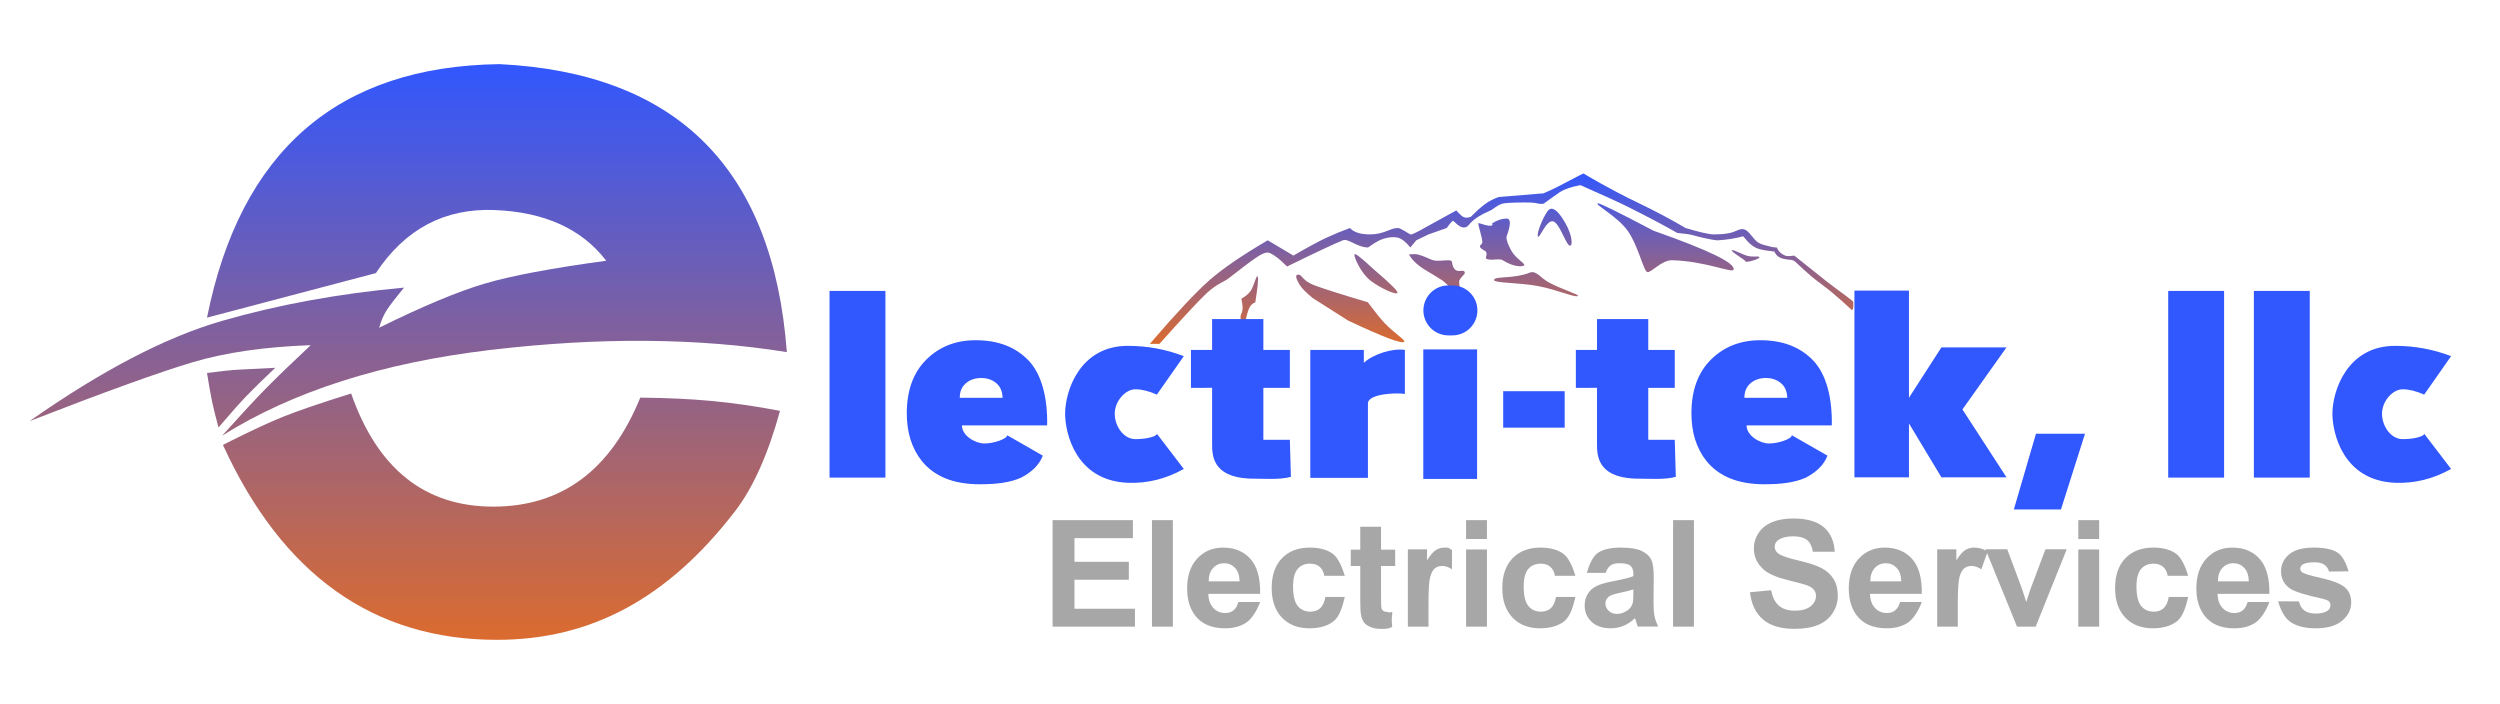 <svg width="142" height="40" viewBox="0 0 4553 1124" version="1.1" xmlns="http://www.w3.org/2000/svg" xmlns:xlink="http://www.w3.org/1999/xlink">
  <defs>
    <linearGradient x1="50%" y1="0%" x2="50%" y2="100%" id="linearGradient--u5qf7ef2f-1">
      <stop stop-color="#3157FE" offset="0%"></stop>
      <stop stop-color="#DB6B2F" offset="100%"></stop>
    </linearGradient>
    <linearGradient x1="50%" y1="0%" x2="50%" y2="100%" id="linearGradient--u5qf7ef2f-2">
      <stop stop-color="#3157FE" offset="0%"></stop>
      <stop stop-color="#DB6B2F" offset="100%"></stop>
    </linearGradient>
  </defs>
  <g id="Images" stroke="none" stroke-width="1" fill="none" fill-rule="evenodd">
    <g id="Electri-tek-logo">
      <rect id="Rectangle" fill="transparent" x="0" y="0" width="4553" height="1124"></rect>
      <path d="M639.5,637.358 C687.512,774.709 773.788,843.384 898.329,843.384 C1022.869,843.384 1112.114,777.216 1166.065,644.882 C1214.145,645.306 1257.791,647.356 1297.002,651.032 C1336.214,654.707 1377.394,660.692 1420.543,668.988 C1398.792,748.206 1371.491,809.152 1338.641,851.825 C1216.101,1011.007 1075.863,1086 905,1086 C680.464,1086 514.131,967.667 406,731 C410.596,728.668 415.098,726.399 419.506,724.192 L422.14,722.875 C460.602,703.668 491.797,689.266 515.724,679.671 C542.915,668.766 584.173,654.662 639.5,637.358 Z M909.841,37.524 C1233.589,53.654 1407.975,228.48 1433,562 C1270.795,535.981 1091.022,534.648 893.681,558 C696.34,581.352 533.239,633.447 404.378,714.284 C437.689,677.278 463.918,648.986 483.066,629.409 L483.644,628.818 C502.84,609.221 530.265,582.74 565.918,549.375 C482.219,552.305 410.368,562.71 350.368,580.593 C290.367,598.475 191.521,634.187 53.831,687.73 C185.239,595.493 302.088,534.622 404.378,505.117 C506.669,475.612 617.154,455.411 735.834,444.517 C720.112,463.577 709.52,477.398 704.059,485.979 C698.598,494.56 694.08,505.097 690.504,517.591 C770.083,478.341 834.112,451.565 882.591,437.264 C931.07,422.963 1004.888,409.074 1104.044,395.597 C1059.719,337.688 991.981,306.908 900.831,303.258 C809.681,299.607 737.583,337.889 684.538,418.105 L377,499.219 C437.78,195.342 615.393,41.444 909.841,37.524 Z M501.314,590.571 C479.117,611.607 462.093,628.239 450.241,640.465 C438.389,652.691 420.965,672.267 397.97,699.193 C392.817,680.404 388.938,664.851 386.334,652.532 C383.73,640.214 380.619,622.703 377,600 C402.415,596.605 422.216,594.56 436.403,593.865 C450.591,593.17 472.227,592.072 501.314,590.571 Z" id="E" fill="url(#linearGradient--u5qf7ef2f-1)"></path>
      <path d="M2884.184,236.81 C2884.336,237.213 2932.259,265.689 2982.338,289.648 C3014.533,305.052 3043.66,320.495 3069.719,335.977 C3095.536,343.75 3112.895,347.638 3121.795,347.643 C3161.176,347.663 3161.869,337.946 3173.222,337.946 C3179.728,337.946 3184.952,343.91 3190.053,350.152 L3190.952,351.256 C3194.446,355.548 3197.914,359.815 3201.731,362.217 C3210.173,367.53 3216.87,367.325 3224.786,370.054 C3227.124,370.861 3230.797,371.312 3235.805,371.41 C3238.535,378.089 3243.59,383.017 3250.972,386.195 C3253.985,387.492 3259.547,387.492 3267.659,386.195 C3288.191,402.749 3307.953,418.497 3326.945,433.439 C3351.404,452.681 3375.628,468.409 3375.271,471.169 C3374.884,474.157 3376.543,483.526 3372.732,485.493 C3372.504,485.611 3344.264,457.907 3316.214,437.569 C3290.965,419.263 3272.875,399.502 3267.659,396.048 C3262.442,392.593 3260.532,395.147 3247.211,391.878 C3233.89,388.609 3232.221,378.93 3231.049,378.745 C3227.457,378.178 3206.198,376.68 3196.574,371.41 C3181.41,363.106 3176.522,349.995 3173.222,351.156 C3162.906,354.786 3143.06,357.612 3128.731,358.384 C3124.827,358.594 3114.52,356.698 3104.148,354.376 L3102.974,354.112 C3095.541,352.426 3088.197,350.553 3083.277,349.114 C3078.329,347.665 3068.739,346.266 3054.508,344.916 C3030.119,330.932 2999.773,314.897 2963.469,296.812 C2947.56,288.886 2919.144,275.909 2878.223,257.883 C2861.974,261.007 2849.643,265.158 2841.229,270.333 C2839.558,271.361 2834.738,274.804 2829.429,278.634 L2828.609,279.226 C2827.923,279.722 2827.231,280.222 2826.539,280.723 L2825.294,281.623 L2824.467,282.221 C2821.445,284.408 2818.527,286.519 2816.192,288.191 L2815.57,288.636 C2813.041,290.441 2811.32,291.637 2811.107,291.688 C2804.319,293.311 2798.29,289.889 2788.486,289.648 C2784.947,289.562 2781.252,289.511 2777.527,289.496 L2776.212,289.492 C2775.993,289.491 2775.773,289.491 2775.554,289.491 L2774.237,289.491 L2772.921,289.495 C2756.266,289.555 2740.106,290.312 2735.988,291.688 C2724.787,295.428 2719.974,301.629 2714.504,303.989 C2678.371,319.577 2676.692,330.795 2671.526,333.602 C2659.781,339.982 2648.721,323.013 2646.36,323.013 C2644.786,323.013 2640.938,327.334 2634.816,335.977 L2601.592,347.643 L2579.332,358.384 L2568.564,371.41 C2560.181,361.174 2552.596,355.239 2545.81,353.603 C2532.128,350.305 2515.838,356.684 2512.404,358.384 C2499.581,364.731 2492.646,371.41 2491.307,371.41 C2471.428,371.41 2455.615,354.288 2445.536,358.384 C2429.247,365.003 2395.415,380.906 2344.041,406.093 C2335.947,398.28 2330.582,393.356 2327.948,391.322 C2315.056,381.368 2310.433,380.608 2308.765,380.608 C2298.201,380.608 2283.24,392.246 2237.623,427.588 C2229.206,434.11 2215.305,438.046 2197.379,454.887 C2182.842,468.545 2154.243,499.249 2111.584,547 L2094,547 C2141.964,491.254 2178.008,452.753 2202.131,431.496 C2226.254,410.239 2261.799,385.869 2308.765,358.384 L2355.577,386.195 C2382.045,370.792 2402.145,359.928 2415.879,353.603 C2429.613,347.277 2443.831,341.402 2458.534,335.977 C2465.518,343.754 2477.682,347.643 2495.029,347.643 C2521.048,347.643 2531.234,335.977 2545.81,335.977 C2548.409,335.977 2552.889,338.334 2557.324,340.971 L2558.21,341.501 C2562.336,343.989 2566.31,346.599 2568.564,347.643 C2570.467,348.524 2578.962,344.635 2594.048,335.977 L2652.208,303.989 C2658.471,310.997 2662.925,315.036 2665.569,316.103 C2673.025,319.113 2678.426,314.692 2678.046,316.103 C2678.016,316.214 2678.417,315.833 2679.179,315.074 L2679.74,314.513 C2680.098,314.154 2680.508,313.742 2680.966,313.283 L2681.581,312.667 C2686.428,307.827 2695.671,298.822 2705.594,291.688 C2712.603,286.649 2720.591,282.607 2729.558,279.561 L2811.107,272.803 C2820.792,268.676 2828.782,264.996 2835.077,261.764 C2852.821,252.652 2868.968,243.937 2877.603,239.603 L2878.345,239.232 C2881.957,237.436 2884.073,236.514 2884.184,236.81 Z M2364.37,420.874 C2371.912,420.874 2371.059,431.61 2393.528,440.218 C2408.508,445.957 2440.998,456.273 2491,471.164 C2504.926,489.703 2515.162,502.371 2521.708,509.17 C2540.638,528.832 2560.103,540.185 2557.296,543.08 C2553.033,547.477 2518.968,534.617 2455.102,504.5 L2390.793,463.606 C2378.819,453.776 2371.051,445.98 2367.488,440.218 L2367.327,439.959 L2367.007,439.435 C2366.794,439.085 2366.581,438.732 2366.37,438.378 L2366.055,437.844 C2365.95,437.666 2365.846,437.487 2365.742,437.309 L2365.433,436.771 C2365.331,436.592 2365.229,436.413 2365.128,436.233 L2364.828,435.695 C2360.708,428.246 2358.11,420.874 2364.37,420.874 Z M2290.59,424.563 C2292.073,428.039 2290.587,443.685 2286.131,471.5 C2281.15,473.032 2277.364,476.703 2274.774,482.512 C2272.185,488.322 2269.126,500.042 2265.597,517.672 C2259.294,506.24 2257.674,497.682 2260.735,492 C2263.796,486.318 2263.796,477.201 2260.735,464.649 C2267.898,460.872 2273.447,456.322 2277.384,451 C2279.332,448.365 2281.191,444.023 2282.886,439.574 L2283.192,438.764 C2286.492,429.987 2289.143,421.173 2290.59,424.563 Z M2821.742,435.659 C2845.005,447.841 2875.617,456.992 2873.818,459.58 C2870.764,463.973 2836.722,448.615 2801.691,441.834 C2766.66,435.053 2717.611,436.626 2721,430 C2724.389,423.374 2756.398,428.899 2785.92,417.293 C2798.044,412.527 2805.532,427.171 2821.742,435.659 Z M2502.11,411.478 C2531.625,436.638 2545.944,450.8 2545.068,453.962 C2543.753,458.706 2514.929,446.34 2496.39,432.12 C2477.852,417.9 2465.544,388.34 2466.747,384 C2467.548,381.107 2479.336,390.266 2502.11,411.478 Z M2581.227,384 C2597.492,388.17 2604.333,393.622 2611.797,395.071 C2615.51,395.792 2619.956,395.706 2624.351,395.436 L2625.201,395.382 C2634.681,394.754 2643.688,393.459 2644.306,397.798 C2648.28,425.669 2666.48,407.286 2667.681,417.293 C2668.099,420.78 2661.56,423.579 2657.827,431.472 C2657.086,433.039 2657.354,435.698 2657.727,438.558 L2657.796,439.08 L2657.9,439.869 C2657.912,439.957 2657.924,440.045 2657.935,440.133 L2658.004,440.661 L2658.069,441.189 C2658.679,446.198 2658.783,451 2653.72,451 C2648.198,451 2642.253,445.475 2636.613,440.037 L2635.879,439.329 C2632.707,436.266 2629.642,433.309 2626.817,431.472 C2607.157,418.684 2593.399,411.566 2586.27,406.12 C2576.224,398.447 2569.468,391.074 2566,384 C2573.999,383.448 2579.075,383.448 2581.227,384 Z M3011.402,340.924 C3112.844,376.57 3161.393,400.251 3157.051,411.966 C3154.654,418.431 3105.645,396.388 3045.56,394.673 C3026.429,394.127 3007.453,417.293 3000.395,416.361 C2996.795,415.886 2992.448,403.178 2986.515,387.317 L2985.809,385.437 C2980.225,370.605 2973.264,353.399 2964.269,340.924 C2945.131,314.383 2904.569,293.774 2909.851,291.059 C2912.171,289.866 2946.021,306.488 3011.402,340.924 Z M2743.65,318.747 C2751.79,318.747 2751.79,329.779 2743.65,351.844 C2743.193,357.552 2746.186,366.118 2752.628,377.542 C2762.291,394.677 2783.173,402.52 2773.647,405.036 C2764.121,407.551 2749.205,402.502 2737.053,394.792 C2730.071,390.361 2715.851,396.505 2706.694,391.878 C2704.478,390.758 2708.958,384.888 2706.694,379.981 C2705.199,376.744 2696.976,374.781 2695.465,370.53 C2693.954,366.279 2700.146,366.958 2699.606,360.037 C2699.363,356.927 2698.044,351.645 2696.598,346.205 L2696.355,345.297 C2693.845,335.908 2691.111,326.381 2693,327 C2712.408,333.358 2720.541,333.524 2717.398,327.5 C2726.76,321.665 2735.511,318.747 2743.65,318.747 Z M3168.882,381.419 L3169.611,381.743 C3169.733,381.797 3169.855,381.851 3169.977,381.905 L3171.079,382.391 C3175.243,384.221 3179.439,385.973 3182.734,386.838 C3186.195,387.747 3190.179,387.909 3193.77,387.915 L3194.381,387.915 C3195.899,387.911 3197.336,387.884 3198.618,387.881 L3199.123,387.881 C3202.76,387.894 3204.99,388.166 3203.989,389.87 C3201.762,393.664 3179.096,399.501 3178.992,396.883 C3178.948,395.758 3174.03,392.369 3168.563,388.66 L3167.797,388.14 C3167.285,387.793 3166.769,387.443 3166.254,387.093 L3165.483,386.569 C3159.19,382.282 3153.229,378.049 3153.995,376.744 C3154.933,375.145 3161.603,378.183 3168.882,381.419 Z M2844.4,316.643 C2863.074,344.125 2864.37,365.09 2860.54,367.736 C2853.269,372.759 2841.544,327.492 2828.679,323.888 C2815.813,320.284 2803.206,358.035 2800.726,350.979 C2798.246,343.924 2813.336,308.674 2821.205,302.488 C2829.073,296.301 2839.437,309.339 2844.4,316.643 Z" id="mountains" fill="url(#linearGradient--u5qf7ef2f-2)"></path>
      <path d="M1917,1062 L1917,868 L2063.233,868 L2063.233,900.819 L1956.821,900.819 L1956.821,943.827 L2055.834,943.827 L2055.834,976.513 L1956.821,976.513 L1956.821,1029.314 L2067,1029.314 L2067,1062 L1917,1062 Z M2098,1062 L2098,868 L2136,868 L2136,1062 L2098,1062 Z M2449.114,969.384 L2411.793,969.384 C2410.536,962.056 2407.684,956.538 2403.238,952.83 C2398.792,949.122 2393.021,947.268 2385.925,947.268 C2376.494,947.268 2368.972,950.468 2363.358,956.869 C2357.744,963.27 2354.937,973.975 2354.937,988.984 C2354.937,1005.67 2357.789,1017.457 2363.493,1024.343 C2369.196,1031.23 2376.853,1034.673 2386.464,1034.673 C2393.65,1034.673 2399.533,1032.664 2404.114,1028.647 C2408.695,1024.63 2411.928,1017.722 2413.814,1007.922 L2449.114,1007.922 C2445.251,1024.696 2439.728,1043.59 2428.769,1052.154 C2417.811,1060.718 2403.126,1065 2384.713,1065 C2363.784,1065 2347.1,1058.511 2334.66,1045.532 C2322.22,1032.554 2316,1014.587 2316,991.632 C2316,968.413 2322.243,950.336 2334.728,937.401 C2347.213,924.467 2364.099,918 2385.386,918 C2402.811,918 2416.666,921.686 2426.951,929.058 C2437.235,936.43 2444.623,954.286 2449.114,969.384 Z M2869.114,969.384 L2831.793,969.384 C2830.536,962.056 2827.684,956.538 2823.238,952.83 C2818.792,949.122 2813.021,947.268 2805.925,947.268 C2796.494,947.268 2788.972,950.468 2783.358,956.869 C2777.744,963.27 2774.937,973.975 2774.937,988.984 C2774.937,1005.67 2777.789,1017.457 2783.493,1024.343 C2789.196,1031.23 2796.853,1034.673 2806.464,1034.673 C2813.65,1034.673 2819.533,1032.664 2824.114,1028.647 C2828.695,1024.63 2831.928,1017.722 2833.814,1007.922 L2869.114,1007.922 C2865.251,1024.696 2859.728,1043.59 2848.769,1052.154 C2837.811,1060.718 2823.126,1065 2804.713,1065 C2783.784,1065 2767.1,1058.511 2754.66,1045.532 C2742.22,1032.554 2736,1014.587 2736,991.632 C2736,968.413 2742.243,950.336 2754.728,937.401 C2767.213,924.467 2784.099,918 2805.386,918 C2822.811,918 2836.666,921.686 2846.951,929.058 C2857.235,936.43 2864.623,954.286 2869.114,969.384 Z M3985.114,969.384 L3947.793,969.384 C3946.536,962.056 3943.684,956.538 3939.238,952.83 C3934.792,949.122 3929.021,947.268 3921.925,947.268 C3912.494,947.268 3904.972,950.468 3899.358,956.869 C3893.744,963.27 3890.937,973.975 3890.937,988.984 C3890.937,1005.67 3893.789,1017.457 3899.493,1024.343 C3905.196,1031.23 3912.853,1034.673 3922.464,1034.673 C3929.65,1034.673 3935.533,1032.664 3940.114,1028.647 C3944.695,1024.63 3947.928,1017.722 3949.814,1007.922 L3985.114,1007.922 C3981.251,1024.696 3975.728,1043.59 3964.769,1052.154 C3953.811,1060.718 3939.126,1065 3920.713,1065 C3899.784,1065 3883.1,1058.511 3870.66,1045.532 C3858.22,1032.554 3852,1014.587 3852,991.632 C3852,968.413 3858.243,950.336 3870.728,937.401 C3883.213,924.467 3900.099,918 3921.386,918 C3938.811,918 3952.666,921.686 3962.951,929.058 C3973.235,936.43 3980.623,954.286 3985.114,969.384 Z M2540.914,921.795 L2540.914,951.539 L2515.15,951.539 L2515.15,1008.371 C2515.15,1019.879 2515.396,1026.585 2515.888,1028.488 C2516.38,1030.391 2517.498,1031.963 2519.243,1033.202 C2520.987,1034.441 2523.112,1035.061 2525.617,1035.061 C2529.105,1035.061 2528.883,1037.451 2535.503,1035.061 C2535.607,1037.28 2535.607,1038.697 2535.503,1039.31 C2534.434,1045.616 2534.434,1053.384 2535.503,1062.614 C2526.736,1066.332 2525.304,1066 2514.211,1066 C2507.412,1066 2501.284,1064.871 2495.827,1062.614 C2490.371,1060.357 2486.367,1057.435 2483.818,1053.85 C2481.268,1050.265 2479.502,1045.418 2478.518,1039.31 C2477.712,1034.972 2477.31,1026.209 2477.31,1013.018 L2477.31,951.539 L2460,951.539 L2460,921.795 L2477.31,921.795 L2477.31,880.016 L2515.15,880.016 L2515.15,921.795 L2540.914,921.795 Z M2601.576,1062 L2564,1062 L2564,921.182 L2598.901,921.182 L2598.901,941.204 C2604.874,931.746 2610.245,925.514 2615.015,922.508 C2619.784,919.503 2625.2,918 2631.262,918 C2639.82,918 2636.432,917.823 2644.366,922.508 L2644.366,957.514 C2638.037,953.448 2632.153,951.414 2626.715,951.414 C2621.455,951.414 2616.998,952.851 2613.343,955.724 C2609.688,958.597 2606.813,963.79 2604.718,971.304 C2602.623,978.818 2601.576,994.552 2601.576,1018.508 L2601.576,1062 Z M2670,902.407 L2670,868 L2708,868 L2708,902.407 L2670,902.407 Z M2670,1062 L2670,921.462 L2708,921.462 L2708,1062 L2670,1062 Z M2924.171,964.086 L2889.898,964.086 C2893.751,950.49 2900.381,934.333 2909.789,927.8 C2919.198,921.267 2933.176,918 2951.723,918 C2968.568,918 2981.113,919.964 2989.356,923.893 C2997.599,927.822 3003.401,932.81 3006.761,938.858 C3010.121,944.906 3011.801,956.008 3011.801,972.165 L3011.398,1015.603 C3011.398,1027.963 3012.003,1037.079 3013.213,1042.95 C3014.422,1048.821 3016.685,1055.112 3020,1061.822 L2982.636,1061.822 C2981.65,1059.35 2980.441,1055.686 2979.007,1050.83 C2978.38,1048.623 2977.932,1047.166 2977.663,1046.459 C2971.212,1052.64 2964.312,1057.275 2956.965,1060.365 C2949.618,1063.455 2941.777,1065 2933.444,1065 C2918.75,1065 2907.169,1061.071 2898.701,1053.214 C2890.234,1045.356 2886,1035.423 2886,1023.416 C2886,1015.47 2887.926,1008.385 2891.779,1002.161 C2895.632,995.936 2901.031,991.169 2907.975,987.858 C2914.919,984.547 2924.932,981.656 2938.014,979.184 C2955.666,975.917 2967.896,972.871 2974.706,970.046 L2974.706,966.338 C2974.706,959.186 2972.914,954.088 2969.33,951.042 C2965.746,947.996 2958.981,946.473 2949.035,946.473 C2942.315,946.473 2937.073,947.775 2933.31,950.38 C2929.547,952.984 2926.5,957.553 2924.171,964.086 Z M2974.706,994.281 C2969.868,995.87 2962.207,997.768 2951.723,999.976 C2941.24,1002.183 2934.385,1004.346 2931.159,1006.465 C2926.231,1009.908 2923.767,1014.278 2923.767,1019.576 C2923.767,1024.785 2925.739,1029.287 2929.681,1033.084 C2933.624,1036.88 2938.641,1038.778 2944.734,1038.778 C2951.544,1038.778 2958.04,1036.571 2964.223,1032.157 C2968.792,1028.802 2971.794,1024.696 2973.228,1019.841 C2974.213,1016.662 2974.706,1010.614 2974.706,1001.697 L2974.706,994.281 Z M3047,1062 L3047,868 L3085,868 L3085,1062 L3047,1062 Z M3187,999.353 L3225.658,995.643 C3227.984,1008.452 3232.705,1017.859 3239.819,1023.866 C3246.933,1029.872 3256.53,1032.875 3268.611,1032.875 C3281.407,1032.875 3291.049,1030.203 3297.537,1024.859 C3304.025,1019.515 3307.268,1013.266 3307.268,1006.111 C3307.268,1001.517 3305.904,997.609 3303.175,994.385 C3300.445,991.161 3295.68,988.356 3288.879,985.971 C3284.226,984.381 3273.622,981.554 3257.067,977.491 C3235.77,972.279 3220.825,965.875 3212.235,958.279 C3200.154,947.591 3194.114,934.562 3194.114,919.192 C3194.114,909.299 3196.955,900.046 3202.638,891.433 C3208.32,882.821 3216.508,876.262 3227.201,871.757 C3237.895,867.252 3250.803,865 3265.926,865 C3290.624,865 3309.215,870.344 3321.698,881.032 C3334.181,891.721 3340.736,907.709 3341.362,925.552 L3301.631,925.552 C3299.931,915.57 3296.284,908.393 3290.691,904.021 C3285.098,899.648 3276.709,897.462 3265.523,897.462 C3253.98,897.462 3244.942,899.803 3238.409,904.485 C3234.204,907.488 3232.101,911.507 3232.101,916.542 C3232.101,921.135 3234.069,925.066 3238.007,928.334 C3243.018,932.486 3255.188,936.814 3274.517,941.319 C3293.846,945.824 3308.141,950.484 3317.403,955.298 C3326.664,960.112 3333.913,966.692 3339.148,975.04 C3344.383,983.387 3347,993.7 3347,1005.978 C3347,1017.108 3343.868,1027.531 3337.604,1037.248 C3331.34,1046.964 3322.481,1054.186 3311.027,1058.911 C3299.573,1063.637 3285.3,1066 3268.208,1066 C3243.331,1066 3224.226,1060.325 3210.893,1048.974 C3197.559,1037.623 3189.595,1021.083 3187,999.353 Z M3460.425,1017.059 L3499.966,1017.059 C3495.141,1030.656 3485.512,1047.232 3475.102,1054.339 C3464.692,1061.446 3451.668,1065 3436.03,1065 C3411.277,1065 3392.959,1057.01 3381.074,1041.03 C3371.691,1028.228 3367,1012.071 3367,992.559 C3367,969.251 3373.166,950.998 3385.497,937.799 C3397.829,924.6 3413.422,918 3432.277,918 C3453.455,918 3470.165,924.909 3482.407,938.726 C3494.649,952.543 3500.502,973.71 3499.966,1002.227 L3405.603,1002.227 C3405.871,1013.263 3408.909,1021.849 3414.718,1027.985 C3420.526,1034.121 3427.764,1037.189 3436.432,1037.189 C3442.33,1037.189 3447.289,1035.6 3451.31,1032.422 C3455.331,1029.243 3458.37,1024.123 3460.425,1017.059 Z M3462.57,979.449 C3462.301,968.677 3459.487,960.489 3454.125,954.882 C3448.764,949.276 3442.24,946.473 3434.555,946.473 C3426.334,946.473 3419.543,949.431 3414.182,955.346 C3408.82,961.261 3406.184,969.295 3406.273,979.449 L3462.57,979.449 Z M4093.425,1017.059 L4132.966,1017.059 C4128.141,1030.656 4118.512,1047.232 4108.102,1054.339 C4097.692,1061.446 4084.668,1065 4069.03,1065 C4044.277,1065 4025.959,1057.01 4014.074,1041.03 C4004.691,1028.228 4000,1012.071 4000,992.559 C4000,969.251 4006.166,950.998 4018.497,937.799 C4030.829,924.6 4046.422,918 4065.277,918 C4086.455,918 4103.165,924.909 4115.407,938.726 C4127.649,952.543 4133.502,973.71 4132.966,1002.227 L4038.603,1002.227 C4038.871,1013.263 4041.909,1021.849 4047.718,1027.985 C4053.526,1034.121 4060.764,1037.189 4069.432,1037.189 C4075.33,1037.189 4080.289,1035.6 4084.31,1032.422 C4088.331,1029.243 4091.37,1024.123 4093.425,1017.059 Z M4095.57,979.449 C4095.301,968.677 4092.487,960.489 4087.125,954.882 C4081.764,949.276 4075.24,946.473 4067.555,946.473 C4059.334,946.473 4052.543,949.431 4047.182,955.346 C4041.82,961.261 4039.184,969.295 4039.273,979.449 L4095.57,979.449 Z M2255.425,1017.059 L2294.966,1017.059 C2290.141,1030.656 2280.512,1047.232 2270.102,1054.339 C2259.692,1061.446 2246.668,1065 2231.03,1065 C2206.277,1065 2187.959,1057.01 2176.074,1041.03 C2166.691,1028.228 2162,1012.071 2162,992.559 C2162,969.251 2168.166,950.998 2180.497,937.799 C2192.829,924.6 2208.422,918 2227.277,918 C2248.455,918 2265.165,924.909 2277.407,938.726 C2289.649,952.543 2295.502,973.71 2294.966,1002.227 L2200.603,1002.227 C2200.871,1013.263 2203.909,1021.849 2209.718,1027.985 C2215.526,1034.121 2222.764,1037.189 2231.432,1037.189 C2237.33,1037.189 2242.289,1035.6 2246.31,1032.422 C2250.331,1029.243 2253.37,1024.123 2255.425,1017.059 Z M2257.57,979.449 C2257.301,968.677 2254.487,960.489 2249.125,954.882 C2243.764,949.276 2237.24,946.473 2229.555,946.473 C2221.334,946.473 2214.543,949.431 2209.182,955.346 C2203.82,961.261 2201.184,969.295 2201.273,979.449 L2257.57,979.449 Z M3595.262,918 C3602.732,918 3609.965,919.785 3616.96,923.355 L3616,921 L3655.583,921 L3682.419,992.96 L3690.201,1016.992 C3690.487,1016.143 3690.758,1015.335 3691.015,1014.567 L3691.315,1013.665 C3692.734,1009.397 3693.66,1006.478 3694.092,1004.91 C3695.345,1000.927 3696.687,996.944 3698.118,992.96 L3725.222,921 L3764,921 L3707.376,1062 L3673.429,1062 L3618.896,928.11 L3608.366,957.514 C3602.037,953.448 3596.153,951.414 3590.715,951.414 C3585.455,951.414 3580.998,952.851 3577.343,955.724 C3573.688,958.597 3570.813,963.79 3568.718,971.304 C3566.647,978.732 3565.6,994.196 3565.576,1017.695 L3565.576,1062 L3528,1062 L3528,921.182 L3562.901,921.182 L3562.901,941.204 C3568.874,931.746 3574.245,925.514 3579.015,922.508 C3583.784,919.503 3589.2,918 3595.262,918 Z M3785,902.407 L3785,868 L3823,868 L3823,902.407 L3785,902.407 Z M3785,1062 L3785,921.462 L3823,921.462 L3823,1062 L3785,1062 Z M4149,1015.868 L4186.808,1016 C4188.417,1023.24 4191.68,1028.736 4196.596,1032.488 C4201.512,1036.24 4208.394,1038.116 4217.243,1038.116 C4226.986,1038.116 4234.315,1036.35 4239.231,1032.819 C4242.538,1030.347 4244.192,1027.036 4244.192,1022.886 C4244.192,1020.061 4243.298,1017.722 4241.51,1015.868 C4239.633,1014.102 4235.432,1012.468 4228.907,1010.968 C4198.517,1004.346 4179.256,998.298 4171.122,992.824 C4159.86,985.232 4154.229,974.681 4154.229,961.173 C4154.229,948.989 4159.1,938.748 4168.843,930.449 C4178.585,922.15 4193.691,918 4214.159,918 C4233.644,918 4248.124,921.134 4257.599,927.403 C4267.073,933.671 4273.598,948.901 4277.173,961.173 L4241.644,961.703 C4240.125,956.229 4237.242,952.035 4232.996,949.122 C4228.751,946.208 4222.695,944.751 4214.83,944.751 C4204.908,944.751 4197.802,946.12 4193.512,948.857 C4190.652,950.799 4189.222,953.315 4189.222,956.405 C4189.222,959.054 4190.473,961.305 4192.976,963.159 C4196.372,965.632 4208.104,969.119 4228.17,973.622 C4248.236,978.124 4262.247,983.642 4270.202,990.176 C4278.067,996.797 4282,1006.023 4282,1017.854 C4282,1030.744 4276.548,1041.824 4265.643,1051.095 C4254.739,1060.365 4238.605,1065 4217.243,1065 C4197.847,1065 4182.496,1061.115 4171.189,1053.346 C4159.882,1045.577 4152.486,1029.199 4149,1015.868 Z" id="Electrical-Services" fill-opacity="0.5" fill="#505050" fill-rule="nonzero"></path>
      <path d="M1510.74,790.54 L1510.74,450.543 L1612.53,450.543 L1612.53,790.54 L1510.74,790.54 Z M3948.74,790.54 L3948.74,450.543 L4050.53,450.543 L4050.53,790.54 L3948.74,790.54 Z M4104.74,790.54 L4104.74,450.543 L4206.53,450.543 L4206.53,790.54 L4104.74,790.54 Z M1834.263,713.368 L1899.184,750.567 C1893.001,766.743 1879.901,780.067 1859.886,790.54 C1838.822,799.915 1814.163,802.672 1784.107,802.672 C1736.533,802.672 1701.325,788.413 1678.482,759.896 C1660.449,737.051 1651.432,708.219 1651.432,673.4 C1651.432,631.807 1663.283,599.233 1686.984,575.679 C1710.685,552.125 1740.655,540.348 1776.894,540.348 C1817.598,540.348 1849.715,552.676 1873.245,577.333 C1896.774,601.99 1908.103,644.584 1907.072,695.474 L1751.746,695.474 C1752.262,715.168 1777.152,728.434 1792.941,728.434 C1809.601,728.434 1834.263,720.104 1834.263,713.368 Z M1825.934,645.158 C1825.563,633.399 1821.663,624.459 1814.234,618.339 C1806.806,612.218 1797.768,609.158 1787.121,609.158 C1775.731,609.158 1766.322,612.387 1758.894,618.845 C1751.465,625.303 1747.813,634.074 1747.937,645.158 L1825.934,645.158 Z M3263.263,713.368 L3328.184,750.567 C3322.001,766.743 3308.901,780.067 3288.886,790.54 C3267.822,799.915 3243.163,802.672 3213.107,802.672 C3165.533,802.672 3130.325,788.413 3107.482,759.896 C3089.449,737.051 3080.432,708.219 3080.432,673.4 C3080.432,631.807 3092.283,599.233 3115.984,575.679 C3139.685,552.125 3169.655,540.348 3205.894,540.348 C3246.598,540.348 3278.715,552.676 3302.245,577.333 C3325.774,601.99 3337.103,644.584 3336.072,695.474 L3180.746,695.474 C3181.262,715.168 3206.152,728.434 3221.941,728.434 C3238.601,728.434 3263.263,720.104 3263.263,713.368 Z M3254.934,645.158 C3254.563,633.399 3250.663,624.459 3243.234,618.339 C3235.806,612.218 3226.768,609.158 3216.121,609.158 C3204.731,609.158 3195.322,612.387 3187.894,618.845 C3180.465,625.303 3176.813,634.074 3176.937,645.158 L3254.934,645.158 Z M2106.923,710.675 L2155.952,774.779 C2123.244,793.011 2089.26,801.409 2054,799.972 C1958.856,796.095 1939.801,708.958 1939.801,674.182 C1939.801,632.64 1966.638,550.591 2054,550.591 C2089.282,550.591 2123.266,556.844 2155.952,569.348 L2106.923,639.378 C2092.308,632.932 2079.275,629.709 2067.824,629.709 C2049.355,629.709 2030.129,651.551 2030.129,674.182 C2030.129,696.813 2046.217,720.482 2067.824,720.482 C2089.431,720.482 2106.923,715.211 2106.923,710.675 Z M4414.923,710.675 L4463.952,774.779 C4431.244,793.011 4397.26,801.409 4362,799.972 C4266.856,796.095 4247.801,708.958 4247.801,674.182 C4247.801,632.64 4274.638,550.591 4362,550.591 C4397.282,550.591 4431.266,556.844 4463.952,569.348 L4414.923,639.378 C4400.308,632.932 4387.275,629.709 4375.824,629.709 C4357.355,629.709 4338.129,651.551 4338.129,674.182 C4338.129,696.813 4354.217,720.482 4375.824,720.482 C4397.431,720.482 4414.923,715.211 4414.923,710.675 Z M2349.082,558 L2349.082,627.158 L2300.838,627.158 L2300.838,721.681 L2349.082,721.681 L2350.984,789.103 C2331.467,794.948 2299.884,792.344 2275.19,792.344 C2207.487,789.103 2207.487,749.113 2207.487,728.376 L2207.487,627 L2168.952,627.158 L2168.952,558 L2207.487,558 L2207.487,501.771 L2300.838,501.771 L2300.838,558 L2349.082,558 Z M3050.082,558 L3050.082,627.158 L3001.838,627.158 L3001.838,721.681 L3050.082,721.681 L3051.984,789.103 C3032.467,794.948 3000.884,792.344 2976.19,792.344 C2908.487,789.103 2908.487,749.113 2908.487,728.376 L2908.487,627 L2869.952,627.158 L2869.952,558 L2908.487,558 L2908.487,501.771 L3001.838,501.771 L3001.838,558 L3050.082,558 Z M2491.273,791 L2386.306,791 L2386.306,558 L2483.802,558 L2483.802,581.494 C2500.487,565.993 2535.63,554.484 2558.567,558 L2558.567,638.188 C2541.907,635.394 2491.273,638.188 2491.273,655.302 C2491.273,656.291 2491.273,718.777 2491.273,719.722 L2491.273,791 Z M2592.288,486.043 C2592.288,460.914 2612.659,440.543 2637.788,440.543 L2645.138,440.543 C2670.267,440.543 2690.638,460.914 2690.638,486.043 C2690.638,511.172 2670.267,531.543 2645.138,531.543 L2637.788,531.543 C2612.659,531.543 2592.288,511.172 2592.288,486.043 Z M2592.096,793 L2592.096,557 L2690.096,557 L2690.096,793 L2592.096,793 Z M2737.604,699.596 L2737.604,633.188 L2849.604,633.188 L2849.604,699.596 L2737.604,699.596 Z M3377.295,790 L3377.295,450 L3476.589,450 L3476.589,645.158 L3535.677,553.412 L3654.218,553.412 L3574,666.392 L3654.218,790 L3535.677,790 L3476.589,691.86 L3476.589,790 L3377.295,790 Z M3707.92,710.592 L3797.227,710.592 L3753.41,848.529 L3667.625,848.529 L3707.92,710.592 Z" id="lectri-tek,-llc" fill="#3157FE" fill-rule="nonzero"></path>
    </g>
  </g>
</svg>
